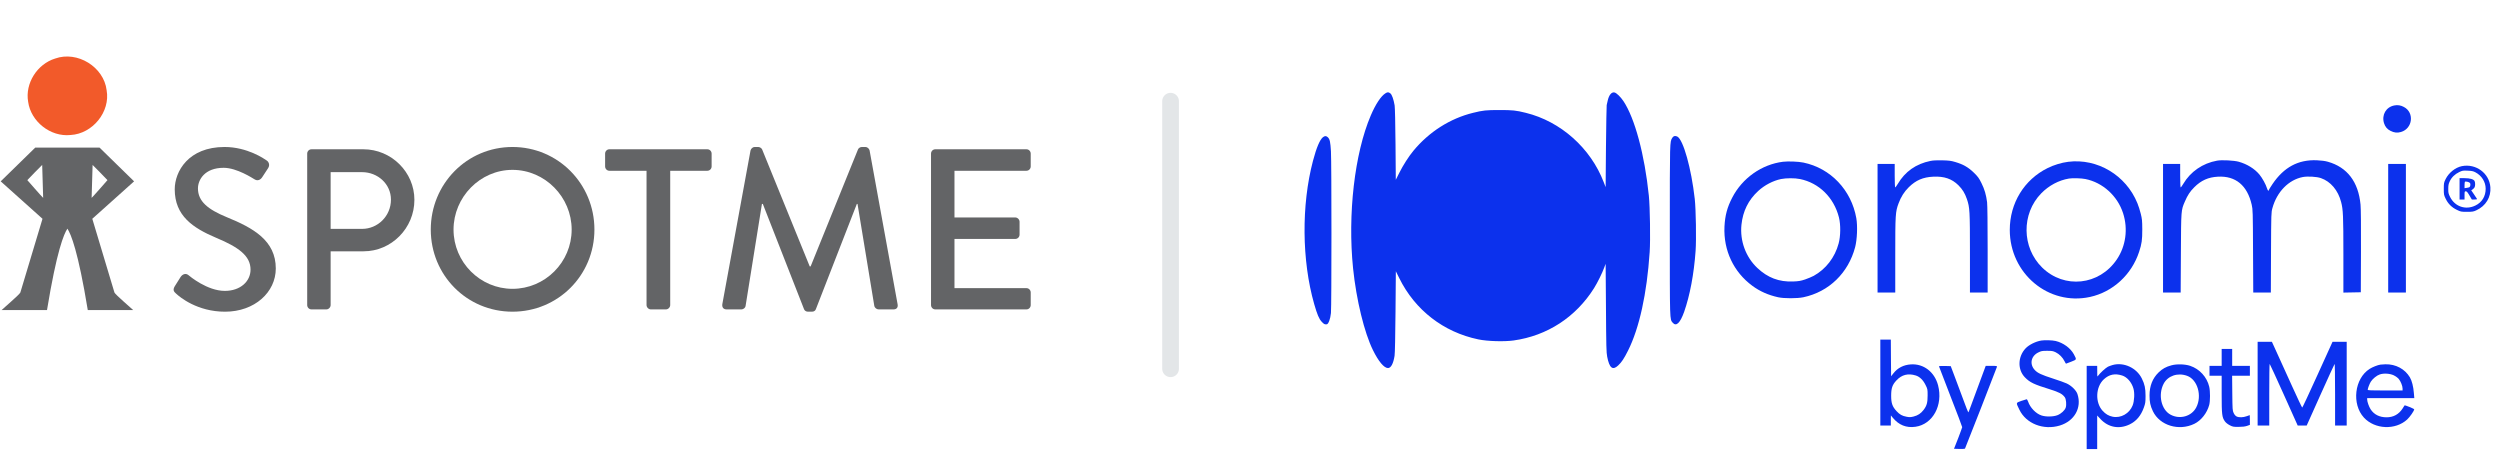 <svg width="271" height="49" viewBox="0 0 271 49" fill="none" xmlns="http://www.w3.org/2000/svg">
<g clip-path="url(#clip0_1_110)">
<path d="M150.183 10.113C149.697 10.415 149.115 11.293 148.593 12.515C146.836 16.62 146.075 23.246 146.674 29.101C147.028 32.518 147.892 36.059 148.827 37.952C149.433 39.185 150.033 39.897 150.458 39.897C150.782 39.897 151.04 39.411 151.172 38.563C151.214 38.313 151.25 36.415 151.274 33.776L151.31 29.404L151.682 30.157C153.391 33.615 156.474 36 160.246 36.789C161.235 36.996 163.034 37.05 164.066 36.908C167.712 36.403 170.819 34.38 172.798 31.231C173.176 30.626 173.685 29.593 173.907 28.982L174.051 28.597L174.087 33.372C174.111 37.554 174.129 38.213 174.219 38.669C174.459 39.897 174.807 40.176 175.4 39.624C175.778 39.274 176.048 38.871 176.48 38.005C177.703 35.567 178.525 31.83 178.825 27.321C178.915 25.993 178.861 22.463 178.735 21.212C178.279 16.768 177.212 12.8 175.976 10.955C175.664 10.492 175.239 10.083 175.017 10.024C174.699 9.947 174.405 10.303 174.273 10.919C174.237 11.08 174.189 11.293 174.165 11.394C174.147 11.489 174.111 13.536 174.087 15.932L174.051 20.286L173.847 19.758C172.432 16.057 169.187 13.162 165.397 12.23C164.318 11.963 163.976 11.928 162.537 11.928C161.097 11.928 160.756 11.963 159.682 12.23C157.187 12.841 154.908 14.295 153.211 16.347C152.701 16.964 152.09 17.919 151.682 18.738L151.304 19.491L151.274 15.653C151.256 13.316 151.214 11.661 151.178 11.424C151.064 10.759 150.884 10.255 150.716 10.125C150.518 9.97 150.411 9.97 150.183 10.113Z" fill="#0C31ED"/>
<path d="M259.546 11.43C258.646 11.602 258.155 12.45 258.425 13.346C258.544 13.731 258.772 14.01 259.126 14.182C259.528 14.39 259.87 14.425 260.266 14.307C261.537 13.939 261.741 12.201 260.583 11.596C260.242 11.412 259.912 11.358 259.546 11.43Z" fill="#0C31ED"/>
<path d="M143.412 14.87C143.076 15.131 142.704 16.003 142.326 17.439C141.061 22.232 141.115 28.253 142.458 32.957C142.782 34.09 142.986 34.576 143.274 34.879C143.52 35.14 143.586 35.175 143.814 35.158C143.999 35.146 144.209 34.588 144.275 33.93C144.347 33.188 144.347 17.67 144.275 16.407C144.215 15.386 144.155 15.096 143.945 14.888C143.766 14.716 143.622 14.71 143.412 14.87Z" fill="#0C31ED"/>
<path d="M181.278 14.935C181.002 15.386 181.008 15.185 181.008 24.949C181.008 34.903 180.996 34.6 181.32 34.98C181.703 35.431 182.129 35.021 182.567 33.787C183.185 32.02 183.623 29.712 183.802 27.209C183.892 25.945 183.838 22.724 183.712 21.567C183.341 18.257 182.471 15.149 181.823 14.805C181.595 14.686 181.404 14.734 181.278 14.935Z" fill="#0C31ED"/>
<path d="M209.26 17.445C207.689 17.765 206.508 18.601 205.716 19.942C205.59 20.15 205.464 20.322 205.44 20.322C205.41 20.322 205.386 19.746 205.386 19.046V17.771H204.456H203.527V24.741V31.711H204.486H205.446V27.689C205.446 23.264 205.464 22.95 205.806 22.042C206.064 21.342 206.418 20.778 206.915 20.292C207.689 19.533 208.457 19.206 209.56 19.153C210.747 19.094 211.575 19.378 212.289 20.078C212.739 20.529 212.99 20.939 213.212 21.579C213.524 22.505 213.542 22.837 213.542 27.452V31.711H214.502H215.461V27.066C215.461 24.243 215.437 22.226 215.401 21.923C215.299 21.122 215.125 20.517 214.79 19.847C214.526 19.313 214.412 19.153 213.968 18.72C213.374 18.139 212.804 17.812 211.953 17.563C211.503 17.427 211.269 17.397 210.544 17.379C209.944 17.367 209.548 17.385 209.26 17.445Z" fill="#0C31ED"/>
<path d="M240.331 17.415C238.772 17.694 237.453 18.601 236.667 19.93C236.541 20.15 236.409 20.322 236.385 20.322C236.355 20.322 236.331 19.746 236.331 19.046V17.771H235.402H234.472V24.741V31.711H235.432H236.385L236.409 27.452C236.433 22.736 236.427 22.801 236.841 21.846C237.141 21.146 237.399 20.761 237.86 20.298C238.598 19.556 239.384 19.206 240.421 19.153C242.34 19.046 243.606 20.096 244.085 22.19C244.205 22.7 244.211 22.944 244.229 27.215L244.253 31.711H245.207H246.16L246.178 27.363C246.196 23.092 246.202 23.015 246.334 22.546C246.826 20.778 248.097 19.485 249.633 19.189C250.154 19.094 251.132 19.147 251.588 19.307C252.643 19.675 253.447 20.624 253.777 21.9C253.993 22.712 254.023 23.383 254.023 27.606V31.717L254.97 31.699L255.912 31.681L255.93 27.262C255.942 24.486 255.924 22.6 255.882 22.178C255.648 19.711 254.442 18.127 252.343 17.534C252.038 17.445 251.654 17.397 251.144 17.373C249.129 17.29 247.576 18.127 246.346 19.942C246.118 20.286 245.927 20.589 245.927 20.624C245.927 20.773 245.819 20.648 245.747 20.422C245.621 19.995 245.225 19.284 244.919 18.916C244.385 18.281 243.588 17.789 242.682 17.534C242.184 17.391 240.841 17.32 240.331 17.415Z" fill="#0C31ED"/>
<path d="M193.278 17.534C190.963 17.824 188.87 19.301 187.773 21.425C187.227 22.475 186.993 23.365 186.933 24.563C186.813 27.138 187.922 29.487 189.955 30.982C190.777 31.587 191.677 31.984 192.744 32.221C193.374 32.364 194.819 32.364 195.491 32.221C198.255 31.634 200.36 29.593 201.098 26.788C201.314 25.957 201.374 24.504 201.224 23.644C200.684 20.601 198.441 18.234 195.491 17.623C194.945 17.51 193.848 17.468 193.278 17.534ZM195.119 19.408C197.188 19.829 198.801 21.419 199.341 23.567C199.539 24.355 199.527 25.589 199.305 26.402C198.903 27.903 197.926 29.172 196.606 29.902C196.402 30.009 195.983 30.187 195.671 30.293C195.191 30.453 194.981 30.489 194.375 30.513C192.846 30.572 191.623 30.11 190.495 29.048C189.236 27.861 188.594 26.105 188.774 24.361C188.93 22.878 189.524 21.68 190.597 20.695C191.281 20.067 192.192 19.592 193.062 19.408C193.626 19.295 194.549 19.29 195.119 19.408Z" fill="#0C31ED"/>
<path d="M224.187 17.54C223.461 17.634 222.652 17.878 221.968 18.216C219.425 19.468 217.86 22.018 217.86 24.919C217.86 29.653 222.058 33.164 226.55 32.192C229.027 31.652 231.072 29.777 231.881 27.292C232.169 26.42 232.223 26.022 232.223 24.86C232.217 23.905 232.199 23.727 232.055 23.157C231.971 22.813 231.809 22.303 231.695 22.03C230.46 18.993 227.359 17.142 224.187 17.54ZM226.064 19.408C227.941 19.788 229.536 21.235 230.142 23.11C230.694 24.818 230.442 26.675 229.464 28.122C227.563 30.94 223.767 31.349 221.368 29C219.155 26.829 219.107 23.175 221.272 20.956C222.094 20.114 223.167 19.539 224.277 19.355C224.655 19.29 225.638 19.319 226.064 19.408Z" fill="#0C31ED"/>
<path d="M258.88 24.741V31.711H259.84H260.799V24.741V17.771H259.84H258.88V24.741Z" fill="#0C31ED"/>
<path d="M266.874 18.008C266.167 18.151 265.453 18.714 265.105 19.414C264.919 19.794 264.907 19.853 264.907 20.47C264.907 21.081 264.919 21.146 265.099 21.52C265.363 22.078 265.753 22.469 266.311 22.742C266.749 22.956 266.779 22.961 267.42 22.961C268.02 22.961 268.122 22.944 268.44 22.795C269.459 22.327 270.041 21.366 269.957 20.292C269.843 18.779 268.398 17.712 266.874 18.008ZM268.326 18.673C269.015 19.029 269.447 19.723 269.447 20.458C269.447 21.283 269.045 21.935 268.332 22.279C267.276 22.795 266.107 22.398 265.585 21.342C265.411 20.992 265.387 20.891 265.393 20.47C265.393 20.09 265.423 19.93 265.549 19.663C265.747 19.23 266.113 18.874 266.575 18.655C266.916 18.489 266.988 18.477 267.486 18.501C267.924 18.518 268.086 18.548 268.326 18.673Z" fill="#0C31ED"/>
<path d="M266.617 20.47V21.627H266.886H267.156V21.182C267.156 20.761 267.162 20.737 267.294 20.737C267.396 20.737 267.486 20.838 267.684 21.182L267.948 21.627H268.242C268.464 21.627 268.53 21.609 268.5 21.55C268.476 21.514 268.326 21.289 268.17 21.051L267.882 20.63L268.026 20.535C268.104 20.482 268.2 20.381 268.242 20.31C268.326 20.156 268.326 19.776 268.242 19.622C268.134 19.426 267.744 19.313 267.156 19.313H266.617V20.47ZM267.744 19.835C267.822 19.936 267.798 20.185 267.702 20.28C267.672 20.31 267.54 20.345 267.402 20.363L267.156 20.399V20.073C267.156 19.895 267.174 19.729 267.198 19.705C267.27 19.634 267.66 19.729 267.744 19.835Z" fill="#0C31ED"/>
<path d="M203.827 41.469V46.126H204.397H204.966V45.574L204.972 45.029L205.164 45.266C205.824 46.072 206.639 46.405 207.635 46.262C209.518 45.995 210.646 43.919 210.088 41.772C209.71 40.319 208.517 39.405 207.131 39.5C206.346 39.553 205.704 39.88 205.248 40.467L204.996 40.787L204.978 38.8L204.966 36.813H204.397H203.827V41.469ZM207.677 40.704C208.097 40.84 208.463 41.191 208.726 41.724C208.948 42.169 208.954 42.187 208.954 42.857C208.954 43.658 208.864 43.978 208.517 44.435C208.223 44.821 207.899 45.034 207.431 45.153C207.107 45.23 206.987 45.236 206.681 45.177C206.178 45.082 205.932 44.94 205.578 44.56C205.128 44.068 205.002 43.706 205.002 42.893C205.002 42.086 205.128 41.712 205.572 41.238C206.148 40.615 206.837 40.443 207.677 40.704Z" fill="#0C31ED"/>
<path d="M221.278 36.913C220.667 37.014 219.935 37.376 219.575 37.762C218.724 38.663 218.688 40.063 219.497 40.9C220.037 41.457 220.469 41.665 222.22 42.205C223.215 42.519 223.545 42.691 223.821 43.059C223.971 43.255 224.025 43.878 223.923 44.186C223.821 44.489 223.425 44.85 223.03 45.005C222.58 45.183 221.758 45.195 221.29 45.034C220.685 44.833 220.061 44.18 219.845 43.528C219.797 43.391 219.725 43.279 219.683 43.279C219.647 43.279 219.383 43.362 219.101 43.462C218.508 43.676 218.52 43.623 218.898 44.406C219.623 45.924 221.512 46.666 223.287 46.126C224.877 45.639 225.686 44.192 225.195 42.715C225.063 42.318 224.559 41.819 224.037 41.57C223.821 41.469 223.173 41.238 222.598 41.054C221.278 40.627 220.883 40.443 220.571 40.111C219.977 39.476 220.157 38.586 220.961 38.201C221.272 38.047 221.368 38.029 221.908 38.029C222.442 38.029 222.544 38.047 222.85 38.195C223.227 38.379 223.605 38.758 223.797 39.162C223.869 39.304 223.941 39.423 223.953 39.423C223.965 39.423 224.223 39.328 224.517 39.209C225.135 38.966 225.123 39.002 224.805 38.402C224.445 37.732 223.653 37.157 222.826 36.961C222.478 36.878 221.632 36.854 221.278 36.913Z" fill="#0C31ED"/>
<path d="M244.727 41.588V46.126H245.357H245.987V42.768C245.987 40.923 246.004 39.429 246.034 39.447C246.058 39.458 246.754 40.971 247.576 42.798L249.069 46.126H249.555H250.047L251.528 42.822C252.349 41.001 253.039 39.488 253.069 39.458C253.099 39.423 253.123 40.769 253.123 42.762V46.126H253.753H254.382V41.588V37.05H253.615H252.847L251.228 40.615C250.34 42.578 249.591 44.18 249.561 44.18C249.531 44.174 249.051 43.166 248.493 41.932C247.936 40.698 247.21 39.096 246.874 38.367L246.274 37.05H245.501H244.727V41.588Z" fill="#0C31ED"/>
<path d="M240.829 38.74V39.66H240.169H239.51V40.194V40.728H240.169H240.829V42.733C240.829 44.94 240.865 45.236 241.183 45.681C241.291 45.829 241.489 45.983 241.705 46.096C242.022 46.262 242.1 46.274 242.652 46.274C243.078 46.274 243.354 46.239 243.576 46.167L243.888 46.055V45.527C243.888 45.236 243.882 44.999 243.876 44.999C243.864 44.999 243.714 45.052 243.54 45.117C243.162 45.26 242.688 45.272 242.442 45.141C242.328 45.082 242.208 44.945 242.13 44.773C242.004 44.506 241.998 44.394 241.98 42.608L241.962 40.728H242.922H243.888V40.194V39.66H242.928H241.968V38.74V37.821H241.399H240.829V38.74Z" fill="#0C31ED"/>
<path d="M229.015 39.565C228.865 39.607 228.637 39.69 228.505 39.749C228.265 39.868 227.623 40.455 227.437 40.728C227.347 40.87 227.341 40.852 227.341 40.265L227.335 39.66H226.766H226.196V44.168V48.677H226.766H227.335V46.861V45.04L227.689 45.42C228.535 46.334 229.722 46.553 230.85 46.007C231.581 45.651 232.079 45.064 232.397 44.168C232.559 43.712 232.577 43.593 232.577 42.923C232.577 42.086 232.487 41.659 232.175 41.03C231.605 39.874 230.22 39.233 229.015 39.565ZM230.04 40.704C230.574 40.87 231.072 41.44 231.264 42.116C231.408 42.596 231.366 43.474 231.18 43.943C230.832 44.827 229.902 45.355 229.009 45.171C228.577 45.082 228.247 44.886 227.923 44.53C227.096 43.623 227.162 41.944 228.055 41.119C228.631 40.585 229.255 40.455 230.04 40.704Z" fill="#0C31ED"/>
<path d="M235.384 39.601C234.796 39.755 234.394 39.98 233.992 40.372C233.333 41.013 233.009 41.837 233.009 42.863C233.009 43.593 233.093 43.978 233.375 44.578C234.118 46.126 236.187 46.755 237.866 45.942C238.61 45.58 239.246 44.767 239.48 43.895C239.594 43.451 239.594 42.418 239.48 41.92C239.228 40.864 238.436 39.998 237.411 39.654C236.847 39.47 235.965 39.441 235.384 39.601ZM237.087 40.74C238.214 41.149 238.724 42.905 238.076 44.157C237.573 45.135 236.301 45.497 235.288 44.951C234.28 44.411 233.92 42.804 234.532 41.612C234.988 40.734 236.061 40.366 237.087 40.74Z" fill="#0C31ED"/>
<path d="M258.041 39.524C257.747 39.565 257.165 39.796 256.871 39.986C255.222 41.024 254.898 43.8 256.254 45.272C257.435 46.547 259.642 46.648 260.931 45.479C261.225 45.212 261.699 44.53 261.699 44.37C261.699 44.311 260.685 43.895 260.655 43.943C260.649 43.949 260.554 44.103 260.446 44.275C260.038 44.91 259.45 45.236 258.706 45.236C257.939 45.236 257.345 44.94 256.973 44.364C256.787 44.073 256.601 43.539 256.601 43.296V43.16H259.156H261.711L261.663 42.608C261.615 41.926 261.447 41.262 261.237 40.912C260.697 39.998 259.708 39.47 258.592 39.488C258.371 39.494 258.125 39.512 258.041 39.524ZM259.504 40.692C259.684 40.781 259.918 40.953 260.02 41.072C260.236 41.333 260.44 41.837 260.44 42.122V42.329H258.55C257.027 42.329 256.661 42.312 256.661 42.252C256.661 42.11 256.859 41.594 256.997 41.374C257.195 41.06 257.639 40.698 257.963 40.591C258.401 40.437 259.072 40.485 259.504 40.692Z" fill="#0C31ED"/>
<path d="M210.184 39.708C210.184 39.737 210.753 41.208 211.443 42.982C212.139 44.761 212.703 46.251 212.703 46.304C212.697 46.351 212.499 46.897 212.259 47.52L211.815 48.647L212.391 48.665C212.703 48.671 212.978 48.659 213.002 48.635C213.044 48.588 216.415 39.951 216.469 39.767C216.493 39.672 216.439 39.66 215.875 39.66H215.251L214.454 41.813C214.016 42.994 213.602 44.127 213.524 44.328C213.452 44.536 213.38 44.702 213.362 44.702C213.344 44.702 213.098 44.079 212.822 43.32C212.547 42.567 212.127 41.434 211.887 40.817L211.461 39.69L210.819 39.672C210.472 39.666 210.184 39.678 210.184 39.708Z" fill="#0C31ED"/>
</g>
<path d="M18.941 31.036C19.163 30.713 19.361 30.341 19.582 30.018C19.804 29.696 20.15 29.597 20.422 29.82C20.569 29.945 22.47 31.532 24.369 31.532C26.072 31.532 27.158 30.49 27.158 29.225C27.158 27.738 25.874 26.795 23.432 25.778C20.915 24.712 18.941 23.398 18.941 20.521C18.941 18.587 20.421 15.933 24.344 15.933C26.812 15.933 28.662 17.223 28.909 17.396C29.106 17.52 29.304 17.868 29.056 18.24C28.859 18.537 28.637 18.884 28.44 19.182C28.242 19.504 27.922 19.653 27.577 19.43C27.404 19.331 25.677 18.19 24.246 18.19C22.173 18.19 21.458 19.504 21.458 20.422C21.458 21.835 22.543 22.703 24.591 23.546C27.453 24.712 29.896 26.076 29.896 29.101C29.896 31.68 27.601 33.788 24.394 33.788C21.383 33.788 19.484 32.201 19.089 31.829C18.867 31.631 18.694 31.457 18.941 31.035" fill="#636466"/>
<path d="M39.246 24.811C40.949 24.811 42.379 23.422 42.379 21.637C42.379 19.951 40.949 18.661 39.246 18.661H35.841V24.811H39.246ZM33.3 16.653C33.3 16.405 33.497 16.182 33.768 16.182H39.394C42.428 16.182 44.921 18.662 44.921 21.662C44.921 24.737 42.428 27.241 39.419 27.241H35.841V33.069C35.841 33.317 35.619 33.54 35.372 33.54H33.768C33.497 33.54 33.3 33.317 33.3 33.069V16.653Z" fill="#636466"/>
<path d="M55.553 31.309C59.082 31.309 61.968 28.431 61.968 24.886C61.968 21.364 59.082 18.413 55.553 18.413C52.05 18.413 49.163 21.364 49.163 24.886C49.163 28.431 52.05 31.309 55.553 31.309ZM55.553 15.933C60.488 15.933 64.435 19.925 64.435 24.885C64.435 29.845 60.488 33.787 55.553 33.787C50.619 33.787 46.696 29.845 46.696 24.885C46.696 19.926 50.619 15.933 55.553 15.933Z" fill="#636466"/>
<path d="M70.085 18.512H66.062C65.791 18.512 65.594 18.289 65.594 18.041V16.653C65.594 16.404 65.791 16.181 66.062 16.181H76.671C76.942 16.181 77.14 16.404 77.14 16.653V18.041C77.14 18.289 76.943 18.512 76.672 18.512H72.651V33.068C72.651 33.317 72.428 33.54 72.181 33.54H70.553C70.307 33.54 70.085 33.317 70.085 33.068V18.512Z" fill="#636466"/>
<path d="M81.359 16.305C81.409 16.107 81.606 15.933 81.804 15.933H82.198C82.346 15.933 82.568 16.058 82.618 16.206L87.774 28.878H87.872L93.004 16.206C93.054 16.058 93.252 15.933 93.424 15.933H93.819C94.016 15.933 94.213 16.107 94.263 16.305L97.298 32.969C97.371 33.317 97.2 33.54 96.854 33.54H95.25C95.028 33.54 94.831 33.366 94.78 33.192L92.955 22.108H92.881L88.44 33.515C88.391 33.663 88.242 33.787 88.02 33.787H87.577C87.379 33.787 87.207 33.663 87.157 33.515L82.691 22.108H82.593L80.817 33.192C80.792 33.366 80.569 33.54 80.372 33.54H78.768C78.423 33.54 78.251 33.317 78.3 32.969L81.358 16.305L81.359 16.305Z" fill="#636466"/>
<path d="M100.923 16.653C100.923 16.404 101.12 16.181 101.392 16.181H111.261C111.532 16.181 111.73 16.404 111.73 16.653V18.041C111.73 18.289 111.532 18.512 111.261 18.512H103.465V23.572H110.053C110.299 23.572 110.521 23.794 110.521 24.042V25.431C110.521 25.704 110.299 25.902 110.053 25.902H103.465V31.234H111.261C111.532 31.234 111.73 31.457 111.73 31.705V33.069C111.73 33.317 111.532 33.54 111.261 33.54H101.392C101.12 33.54 100.923 33.317 100.923 33.069L100.922 16.653L100.923 16.653Z" fill="#636466"/>
<path d="M10.038 17.879C10.038 17.879 11.545 19.388 11.649 19.526C11.551 19.633 10.065 21.346 9.932 21.45L10.038 17.879ZM2.962 19.526C3.066 19.388 4.573 17.879 4.573 17.879L4.679 21.45C4.547 21.346 3.06 19.633 2.962 19.526ZM12.405 31.707L10.005 23.716L14.535 19.658C14.177 19.293 11.592 16.801 10.789 15.999H7.537H7.074H3.822C3.019 16.801 0.434 19.293 0.076 19.658L4.607 23.716L2.206 31.707C2.119 31.932 0.286 33.484 0.175 33.609H5.096C6.147 27.205 6.924 25.357 7.306 24.788C7.687 25.357 8.464 27.205 9.515 33.609H14.436C14.325 33.484 12.491 31.932 12.405 31.707Z" fill="#636466"/>
<path d="M5.977 6.346C8.395 5.482 11.256 7.263 11.558 9.776C11.98 12.115 10.042 14.504 7.653 14.634C5.471 14.869 3.344 13.171 3.051 11.035C2.701 9.036 4.029 6.945 5.977 6.346Z" fill="#F25A2A"/>
<path d="M126.89 10.97L126.89 39.973" stroke="#E3E6E8" stroke-width="1.813" stroke-linecap="round"/>
<defs>
<clipPath id="clip0_1_110">
<rect width="129.609" height="38.973" fill="white" transform="translate(141.391 10)"/>
</clipPath>
</defs>
</svg>

